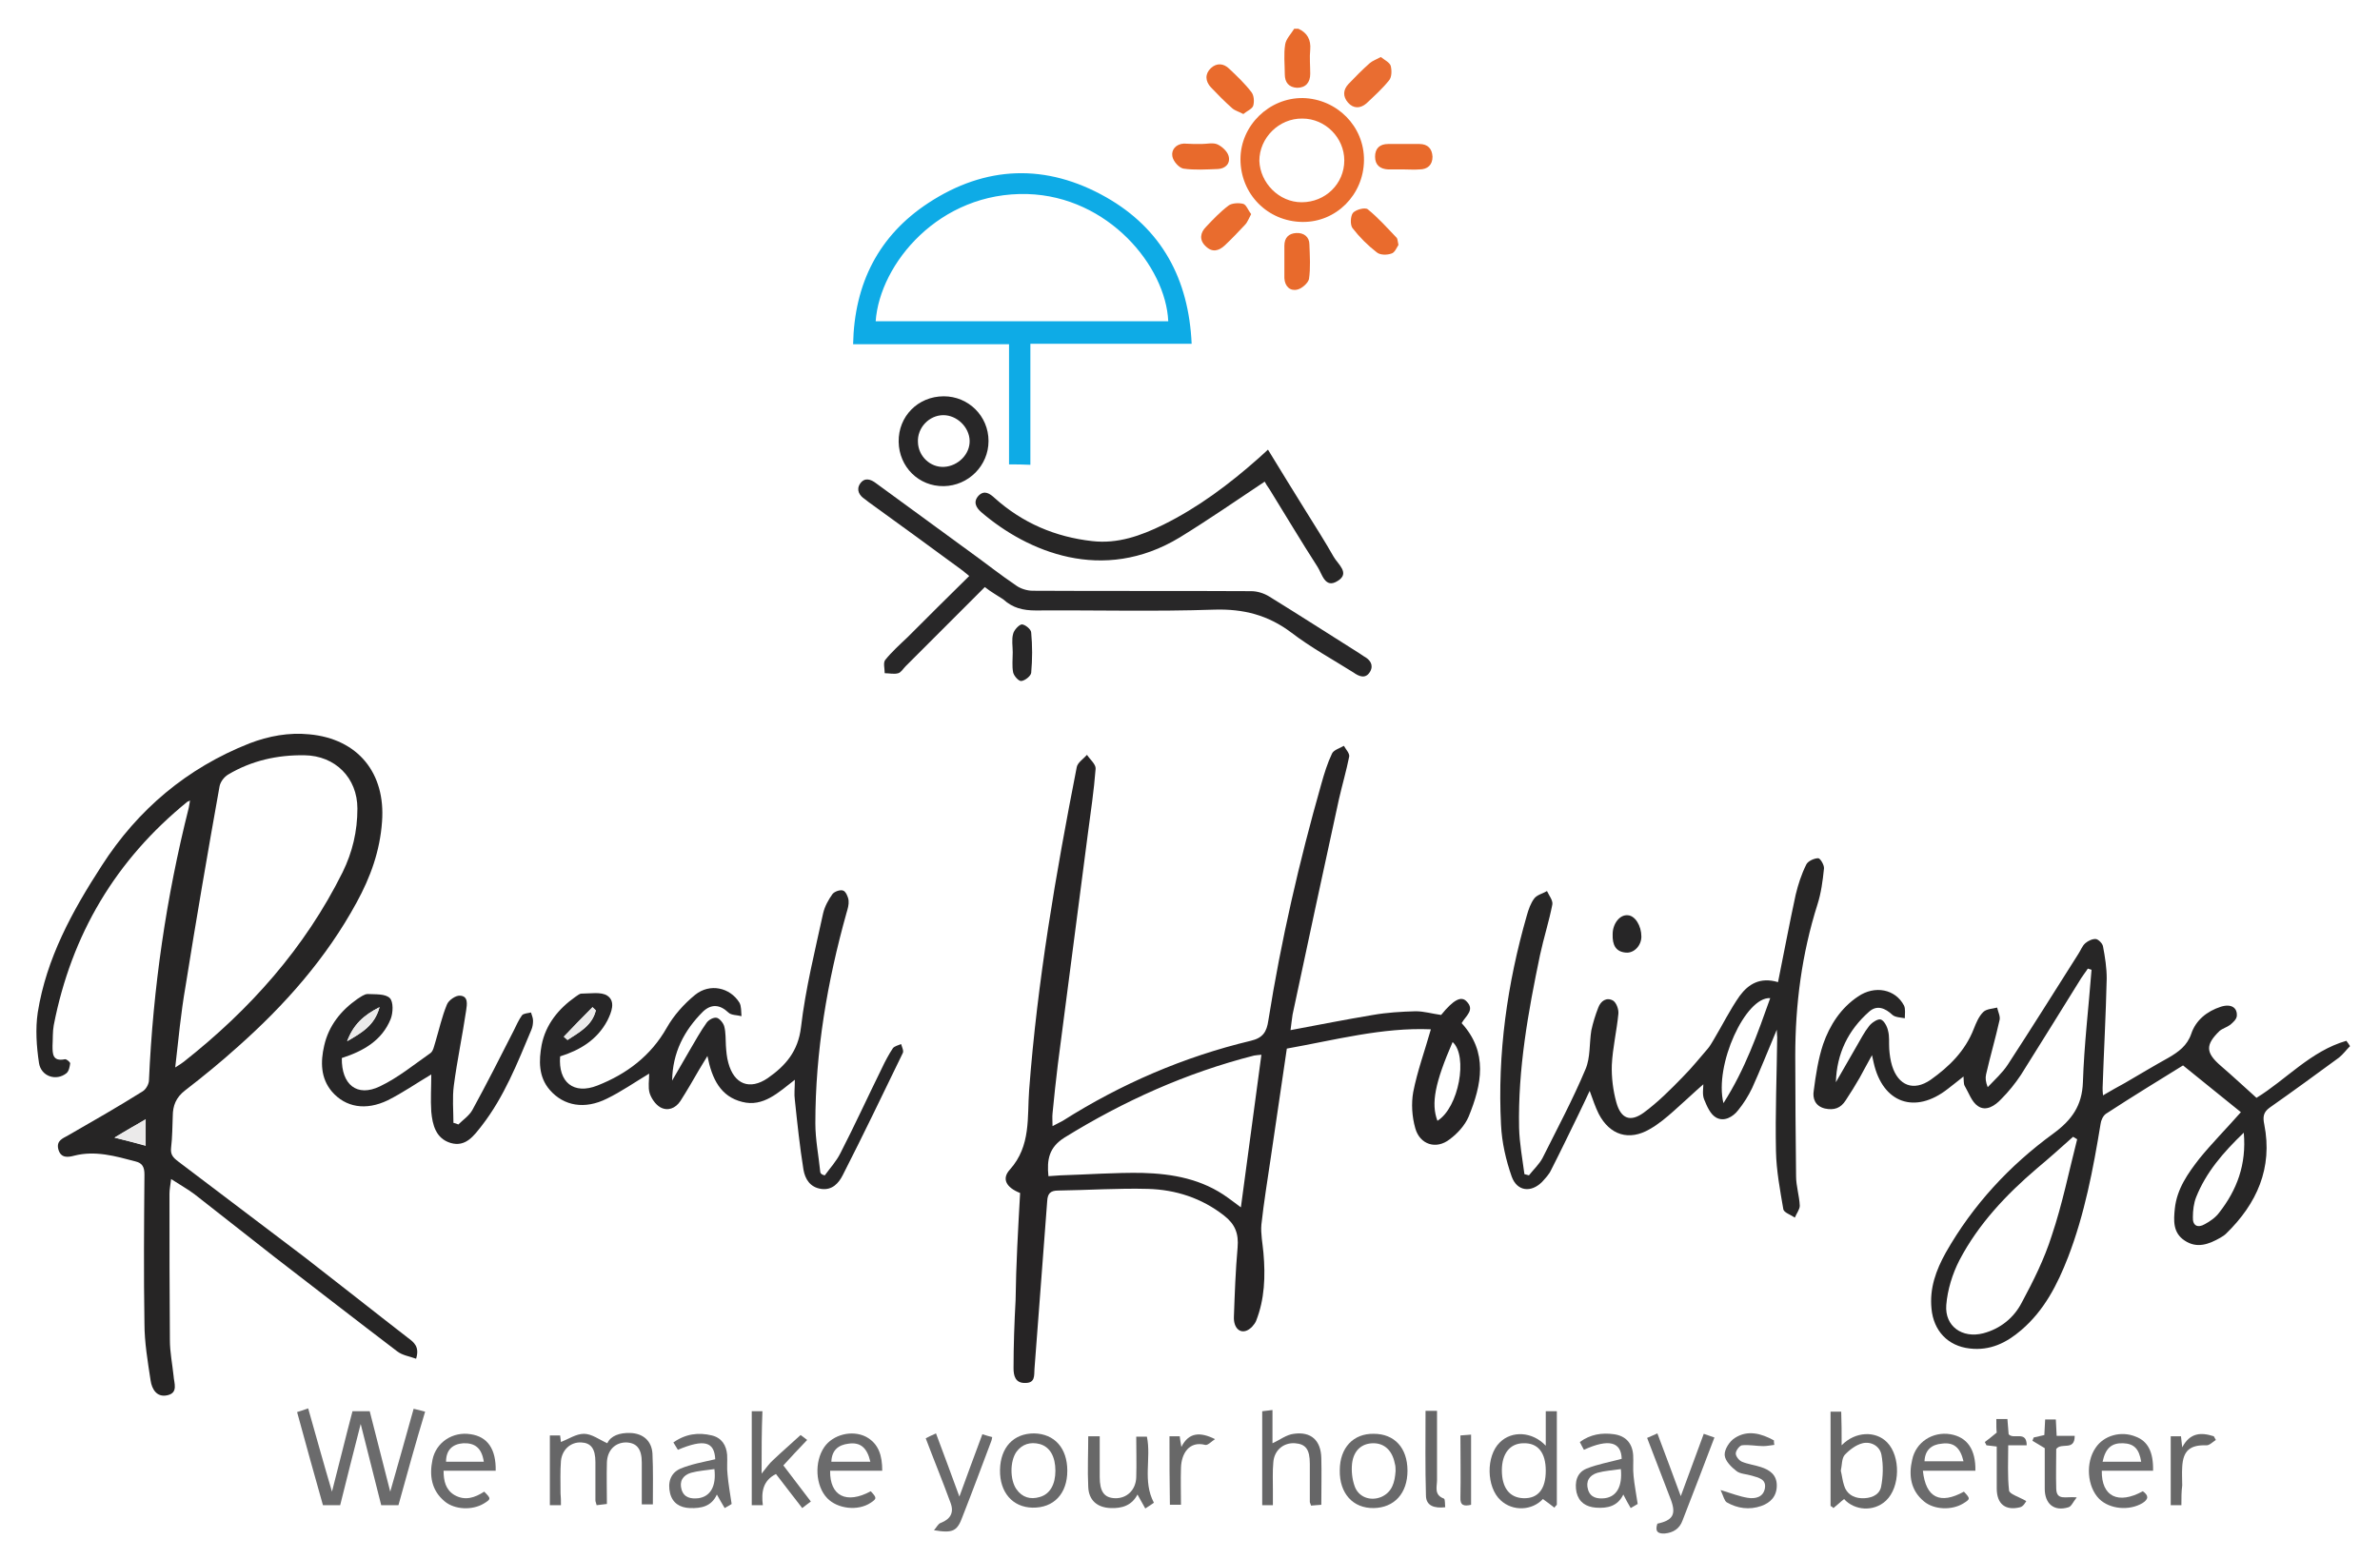 <?xml version="1.0" encoding="utf-8"?>
<!-- Generator: Adobe Illustrator 25.4.1, SVG Export Plug-In . SVG Version: 6.00 Build 0)  -->
<svg version="1.1" id="Layer_1" xmlns="http://www.w3.org/2000/svg" xmlns:xlink="http://www.w3.org/1999/xlink" x="0px" y="0px"
	 viewBox="0 0 580 380" style="enable-background:new 0 0 580 380;" xml:space="preserve">
<style type="text/css">
	.st0{fill:#E86A2C;}
	.st1{fill:#262425;}
	.st2{fill:#262525;}
	.st3{fill:#272626;}
	.st4{fill:#272627;}
	.st5{fill:#0EABE6;}
	.st6{fill:#282728;}
	.st7{fill:#E96C2E;}
	.st8{fill:#6B6B6C;}
	.st9{fill:#666667;}
	.st10{fill:#68686A;}
	.st11{fill:#686868;}
	.st12{fill:#69696A;}
	.st13{fill:#E96D31;}
	.st14{fill:#E96B2D;}
	.st15{fill:#EBEAEA;}
</style>
<g>
	<path class="st0" d="M316.4,7c2.2,1,3.1,2.7,2.9,5.1c-0.2,1.9,0,3.9,0,5.9c0,2.1-1.1,3.4-3.2,3.4c-2-0.1-3-1.3-3-3.3
		c0-2.4-0.3-4.9,0.1-7.3c0.2-1.3,1.4-2.5,2.2-3.8C315.6,7,316,7,316.4,7z"/>
	<path class="st1" d="M248.6,290.8c-3.3-1.3-4.6-3.4-2.5-5.7c5.2-5.8,4.2-12.8,4.7-19.4c2-26.5,6.5-52.7,11.6-78.7
		c0.2-1.1,1.6-2,2.5-3c0.7,1.1,2.2,2.3,2.1,3.4c-0.4,5.3-1.2,10.6-1.9,15.9c-2.4,18.7-4.9,37.4-7.3,56.1c-0.5,4-0.9,8-1.3,12
		c-0.1,0.9,0,1.8,0,3.1c1.1-0.6,1.8-0.9,2.5-1.3c14.2-9,29.5-15.6,45.8-19.5c3-0.7,3.9-2.2,4.3-5c3.1-19.5,7.5-38.6,12.9-57.6
		c0.7-2.5,1.5-5.1,2.6-7.4c0.4-0.9,1.9-1.3,2.9-1.9c0.5,0.9,1.4,1.8,1.3,2.6c-0.7,3.5-1.7,6.9-2.5,10.4c-3.8,17.5-7.6,35-11.3,52.5
		c-0.2,1.2-0.3,2.4-0.5,3.8c6.9-1.3,13.5-2.6,20.1-3.7c3.4-0.6,6.9-0.8,10.4-0.9c2,0,4,0.6,6.2,0.9c3-3.7,4.9-4.7,6.2-3.3
		c2.1,2.1-0.2,3.5-1.2,5.3c6.5,7.1,4.9,15,1.7,22.8c-0.9,2.1-2.7,4.1-4.6,5.5c-3.3,2.6-7.3,1.3-8.4-2.7c-0.8-2.8-1-6-0.5-8.8
		c1-5.1,2.8-10,4.3-15.3c-11.8-0.5-23.3,2.6-35.1,4.7c-1.3,8.9-2.6,17.7-3.9,26.5c-0.8,5.5-1.7,10.9-2.3,16.4
		c-0.2,2.2,0.3,4.6,0.5,6.9c0.5,5.7,0.3,11.3-1.8,16.6c-0.4,0.9-1.3,1.9-2.2,2.3c-1.8,0.8-3.3-0.7-3.2-3.3
		c0.2-5.6,0.4-11.3,0.9-16.9c0.3-3.4-0.6-5.7-3.3-7.8c-5.5-4.3-11.8-6.3-18.5-6.5c-7.3-0.2-14.6,0.3-21.9,0.4
		c-1.9,0-2.6,0.7-2.7,2.6c-1,13.7-2.1,27.3-3.1,40.9c-0.1,1.6,0.2,3.4-2.2,3.4c-2.5,0.1-2.9-1.8-2.9-3.6c0-5.5,0.2-11.1,0.5-16.6
		C247.6,308.4,248.1,299.7,248.6,290.8z M307.4,257.1c-0.9,0.1-1.3,0.1-1.8,0.2c-16.5,4.2-31.8,11.1-46.2,20
		c-3.8,2.4-4.3,5.4-3.9,9.4c1-0.1,1.9-0.1,2.9-0.2c6.6-0.2,13.3-0.7,19.9-0.6c7.5,0.2,14.7,1.5,21,6.1c1,0.7,2,1.5,3.1,2.3
		C304.1,281.8,305.7,269.6,307.4,257.1z M350.3,273.2c5.2-3.2,7.5-15.8,3.7-19.2C349.7,263.9,348.7,269,350.3,273.2z"/>
	<path class="st2" d="M45.7,195.4c-17.5,14.2-28.3,32.4-32.6,54.5c-0.3,1.6-0.2,3.4-0.3,5c0,2,0,3.9,3,3.3c0.4-0.1,1.3,0.7,1.3,1
		c-0.1,0.8-0.3,1.9-0.9,2.4c-2.5,2-6.2,0.8-6.7-2.5c-0.6-4-0.9-8.3-0.3-12.3c2.1-13.2,8.4-24.7,15.6-35.8
		c8.8-13.7,20.8-23.8,36-29.8c4.7-1.8,9.6-2.7,14.6-2.2c11.8,1.1,18.6,9.4,17.7,21.3c-0.5,7.1-2.8,13.5-6.2,19.7
		c-7.4,13.6-17.5,25-29,35.2c-4.1,3.7-8.4,7.2-12.8,10.6c-2.2,1.7-3,3.7-3,6.3c-0.1,2.5-0.1,5.1-0.4,7.6c-0.2,1.7,0.4,2.4,1.7,3.4
		c10.3,7.8,20.6,15.6,30.9,23.4c8.4,6.5,16.7,13.1,25.1,19.6c1.5,1.1,2.9,2.2,2,5.1c-1.6-0.6-3.3-0.8-4.6-1.8
		c-10-7.6-19.9-15.3-29.9-23c-6.5-5.1-13-10.2-19.5-15.3c-1.6-1.2-3.4-2.2-5.7-3.7c-0.2,1.6-0.4,2.6-0.4,3.6c0,11.9,0,23.8,0.1,35.7
		c0,2.9,0.6,5.8,0.9,8.7c0.1,1.7,1.2,4.1-1.5,4.7c-2.6,0.6-3.8-1.5-4.1-3.6c-0.7-4.6-1.5-9.3-1.5-13.9c-0.2-12.1-0.1-24.2,0-36.3
		c0-1.8-0.5-2.8-2.2-3.2c-4.9-1.3-9.8-2.7-14.9-1.4c-1.5,0.4-3.3,0.7-3.9-1.6c-0.5-2.1,1.1-2.6,2.5-3.4c6.1-3.5,12.2-7,18.1-10.7
		c0.8-0.5,1.5-1.8,1.5-2.7c1-22.5,4.2-44.6,9.7-66.4c0.1-0.4,0.1-0.7,0.2-1.1c0-0.2,0.1-0.5,0.1-0.7
		C46.1,195.3,45.9,195.3,45.7,195.4z M42.7,260.2c1.1-0.7,1.6-1,2.1-1.4c16.1-12.7,29.5-27.7,38.7-46.2c2.4-4.9,3.6-10,3.6-15.5
		c0-7.5-5.4-12.9-12.9-13c-6.6-0.1-12.9,1.3-18.6,4.7c-1,0.6-1.9,1.8-2.1,2.9c-2.9,16.2-5.7,32.5-8.3,48.8
		C44.1,246.8,43.5,253.2,42.7,260.2z M27.9,277.3c2.9,0.7,5.1,1.3,7.6,2c0-2.2,0-4.1,0-6.4C33.1,274.2,30.8,275.5,27.9,277.3z"/>
	<path class="st3" d="M546.1,271.1c-4.5-3.6-9-7.3-14.1-11.4c-5.5,3.4-12.2,7.5-18.8,11.8c-0.7,0.5-1.2,1.6-1.3,2.5
		c-1.8,11-3.9,22-7.9,32.4c-2.6,6.7-5.8,13-11.4,17.8c-3.6,3.1-7.6,5.1-12.6,4.5c-5.3-0.6-8.8-4.3-9.3-9.7c-0.5-5,1.1-9.4,3.5-13.7
		c6.6-11.6,15.5-21.2,26.2-29c4.5-3.3,7-6.8,7.2-12.5c0.3-9.2,1.4-18.3,2.1-27.4c-0.3-0.1-0.6-0.2-0.9-0.3c-0.5,0.8-1.1,1.5-1.6,2.3
		c-4.9,7.9-9.8,15.8-14.7,23.6c-1.4,2.1-3,4.1-4.8,5.9c-1.5,1.6-3.7,3.1-5.7,1.7c-1.5-1-2.2-3.2-3.2-4.9c-0.3-0.5-0.2-1.3-0.3-2.3
		c-1.4,1.1-2.6,2.1-3.8,3c-8,6.3-15.9,3.5-18.1-6.4c-0.1-0.3-0.1-0.6-0.4-1.8c-1.3,2.3-2.1,3.9-3,5.5c-1.1,1.9-2.2,3.7-3.4,5.5
		c-1.2,1.9-2.8,2.5-5.1,2c-2.4-0.6-3-2.5-2.7-4.3c0.5-3.9,1.1-7.8,2.3-11.4c1.6-4.6,4.3-8.8,8.5-11.6c4.1-2.8,9.1-1.8,11.2,2.2
		c0.4,0.8,0.2,2.1,0.2,3.1c-1-0.2-2.3-0.2-3-0.8c-1.8-1.7-3.8-2.5-5.7-0.8c-5.1,4.5-7.9,10.2-8.1,17.2c1.7-2.9,3.3-5.8,5-8.7
		c1-1.7,1.9-3.5,3.1-5c0.6-0.8,2.1-1.8,2.8-1.6c0.8,0.2,1.6,1.7,1.8,2.7c0.4,1.4,0.2,3,0.3,4.5c0.1,1.4,0.3,2.8,0.7,4.1
		c1.5,4.8,5.2,6.3,9.4,3.4c4.5-3.2,8.4-7,10.5-12.4c0.6-1.5,1.2-3,2.3-4.1c0.8-0.8,2.3-0.8,3.4-1.1c0.2,1,0.8,2.1,0.6,3
		c-1,4.5-2.3,8.9-3.3,13.3c-0.2,0.9-0.1,1.8,0.4,3.1c1.7-1.8,3.6-3.5,4.9-5.5c5.8-8.9,11.5-18,17.2-27c0.6-0.9,0.9-1.9,1.7-2.6
		c0.7-0.6,1.8-1.1,2.6-1c0.6,0.1,1.6,1.1,1.7,1.8c0.5,2.6,0.9,5.2,0.9,7.8c-0.2,8.9-0.7,17.8-1,26.7c0,0.4,0,0.9,0.1,1.8
		c1.9-1.1,3.6-2.1,5.3-3c3.6-2.1,7.1-4.2,10.7-6.2c2.4-1.4,4.5-2.9,5.5-5.8c1.1-3.3,3.8-5.5,7.2-6.6c2.5-0.8,4.1,0.2,3.9,2.3
		c-0.1,0.8-0.9,1.5-1.6,2.1c-0.8,0.6-1.9,0.9-2.6,1.5c-3.5,3.4-3.4,5.3,0.3,8.5c2.9,2.5,5.7,5.1,8.7,7.8
		c7.2-4.4,13.2-11.4,21.9-13.9c0.3,0.4,0.6,0.8,0.9,1.3c-0.9,0.9-1.7,2-2.7,2.8c-5.6,4.1-11.2,8.2-16.9,12.2
		c-1.5,1.1-1.7,2.2-1.3,4.1c2.1,10.6-1.8,19.3-9.3,26.6c-0.4,0.4-0.9,0.7-1.4,1c-2.8,1.6-5.7,2.7-8.7,0.7c-2.9-1.9-2.7-4.9-2.4-7.8
		c0.5-4.8,3.2-8.6,6-12.2C539.1,278.6,542.3,275.4,546.1,271.1z M506.2,277.7c-0.3-0.2-0.7-0.4-1-0.6c-2.9,2.6-5.8,5.2-8.8,7.7
		c-7.5,6.4-14.3,13.6-18.9,22.4c-1.7,3.3-2.9,7.2-3.2,10.9c-0.4,5.2,3.9,8.2,9,6.9c4.2-1.1,7.5-3.8,9.4-7.5
		c2.8-5.2,5.5-10.6,7.3-16.3C502.6,293.5,504.2,285.5,506.2,277.7z M546.8,276.1c-5.1,4.9-9.2,9.7-11.6,15.7
		c-0.6,1.5-0.8,3.3-0.8,4.9c-0.1,2.1,1.2,2.7,2.9,1.7c1.3-0.7,2.6-1.6,3.5-2.8C545.1,290.1,547.5,283.9,546.8,276.1z"/>
	<path class="st3" d="M433.3,239.4c1.5-7.4,2.8-14.4,4.3-21.3c0.6-2.5,1.4-5,2.6-7.4c0.4-0.8,1.9-1.5,2.9-1.5c0.5,0,1.5,1.7,1.4,2.5
		c-0.3,3-0.7,6-1.6,8.8c-3.8,12-5.4,24.3-5.4,36.9c0,9.8,0.1,19.5,0.2,29.3c0,2.4,0.8,4.8,0.9,7.2c0,0.9-0.8,1.9-1.2,2.9
		c-1-0.7-2.6-1.2-2.8-2c-0.8-4.7-1.7-9.4-1.8-14.2c-0.2-9.3,0.2-18.6,0.3-27.8c0-0.3-0.1-0.7-0.1-1.8c-2.2,5.2-4,9.8-6,14.2
		c-0.9,1.9-2.1,3.8-3.4,5.4c-1.3,1.7-3.5,2.9-5.4,1.8c-1.4-0.8-2.2-2.7-2.9-4.4c-0.5-1.2-0.2-2.7-0.2-3.7c-2.3,2-4.7,4.3-7.2,6.5
		c-1.8,1.6-3.7,3.2-5.8,4.4c-5.1,3-9.8,1.5-12.5-3.7c-0.8-1.6-1.4-3.4-2.2-5.6c-1,2.1-1.8,3.9-2.7,5.7c-2.2,4.5-4.4,9.1-6.7,13.6
		c-0.5,1.1-1.4,2-2.2,2.9c-2.7,2.7-6.1,2.3-7.4-1.3c-1.4-4-2.4-8.3-2.6-12.6c-0.9-17.4,1.5-34.4,6.3-51.1c0.4-1.4,0.9-2.9,1.8-4.1
		c0.7-0.9,2.1-1.2,3.1-1.8c0.5,1.1,1.5,2.3,1.3,3.3c-0.8,4.1-2.1,8.1-3,12.3c-2.9,13.9-5.4,27.8-5.1,42.1c0.1,3.8,0.8,7.5,1.3,11.3
		c0.4,0.1,0.8,0.2,1.1,0.3c1.1-1.4,2.5-2.7,3.3-4.2c3.6-7.2,7.4-14.3,10.5-21.7c1.2-2.8,0.9-6.3,1.4-9.4c0.4-1.9,1-3.8,1.7-5.6
		c0.6-1.6,2-2.6,3.6-1.7c0.8,0.5,1.4,2.1,1.3,3.2c-0.4,4.2-1.4,8.3-1.6,12.5c-0.1,3,0.3,6.2,1.1,9.1c1.1,4,3.4,4.9,6.7,2.5
		c3.4-2.5,6.5-5.6,9.5-8.7c2.2-2.2,4.1-4.6,6.1-6.9c0.6-0.7,1-1.5,1.5-2.3c2.1-3.5,3.9-7.2,6.3-10.6
		C426.1,239.9,428.9,238.1,433.3,239.4z M431.4,243.3c-6-0.4-13.7,16.3-11.4,25.6C425.3,260.6,428.3,252,431.4,243.3z"/>
	<path class="st4" d="M201,286.5c1.3-1.8,2.8-3.4,3.8-5.4c3.5-6.8,6.7-13.8,10.1-20.7c0.8-1.7,1.7-3.4,2.7-4.9c0.4-0.5,1.3-0.7,2-1
		c0.2,0.7,0.7,1.7,0.4,2.2c-4.8,9.9-9.6,19.9-14.6,29.7c-1,2-2.6,3.8-5.3,3.4c-2.7-0.4-3.9-2.4-4.3-4.7c-0.9-5.6-1.5-11.3-2.1-17
		c-0.2-1.4,0-2.8,0-4.9c-4,3.1-7.7,6.7-12.8,5.4c-5.3-1.3-7.4-5.6-8.5-11.2c-0.9,1.4-1.4,2.4-2,3.3c-1.5,2.6-3,5.2-4.6,7.7
		c-1.2,1.8-3.1,2.5-4.9,1.5c-1.2-0.7-2.2-2.2-2.6-3.5c-0.4-1.4-0.1-3.1-0.1-4.7c-3.5,2.1-6.8,4.4-10.3,6.1
		c-5.4,2.7-10.5,1.8-13.9-2.1c-2.8-3.2-2.7-7.2-2-11c1-5,4.1-8.8,8.2-11.7c0.5-0.3,1-0.8,1.5-0.8c2.1,0,4.8-0.5,6.3,0.5
		c2.1,1.4,1,4.1,0,6.1c-2.5,4.7-6.7,7.2-11.5,8.7c-0.5,6.3,3.3,9.4,9.1,7.1c7.1-2.8,13-7.2,16.9-14.1c1.7-3,4.2-5.8,6.9-8
		c3.6-2.9,8.5-1.8,10.8,1.9c0.5,0.9,0.4,2.2,0.5,3.3c-1.1-0.3-2.5-0.2-3.2-0.9c-2.1-2-4.2-2.1-6.2-0.2c-4.6,4.6-7.4,10-7.5,16.8
		c1.5-2.5,2.9-5.1,4.4-7.6c1.3-2.2,2.5-4.4,4-6.5c0.5-0.7,1.7-1.4,2.5-1.2c0.7,0.2,1.6,1.3,1.8,2.1c0.4,1.5,0.3,3.2,0.4,4.7
		c0.1,1.4,0.2,2.8,0.6,4.2c1.4,5.2,5.2,6.7,9.6,3.7c4.3-3,7.4-6.5,8.1-12.4c1.1-9.4,3.4-18.6,5.4-27.8c0.4-1.7,1.3-3.3,2.3-4.7
		c0.5-0.6,1.9-1.1,2.6-0.8c0.6,0.2,1.2,1.5,1.3,2.4c0.1,1-0.2,2-0.5,3c-4.7,16.8-7.6,33.8-7.6,51.3c0,4,0.8,7.9,1.2,11.9
		C200,286.2,200.5,286.4,201,286.5z M137.4,252.7c0.3,0.3,0.6,0.5,0.9,0.8c2.9-1.9,6-3.5,6.9-7.2c-0.3-0.3-0.6-0.5-0.8-0.8
		C142,247.9,139.7,250.3,137.4,252.7z"/>
	<path class="st5" d="M245.9,113.2c0-9.8,0-19.4,0-29.3c-12.7,0-25.2,0-38,0c0.3-14.9,6.3-26.5,18.3-34.4c14-9.2,28.8-9.7,43.4-1.4
		c13.5,7.7,20.1,19.9,20.8,35.7c-13.1,0-26,0-39.3,0c0,10,0,19.7,0,29.5C249.2,113.2,247.7,113.2,245.9,113.2z M213.4,78.3
		c23.9,0,47.6,0,71.3,0c-0.6-13.4-14.6-30.4-34.3-31C228.9,46.7,214.4,64.3,213.4,78.3z"/>
	<path class="st6" d="M240,143.1c-6.6,6.6-12.9,12.9-19.3,19.3c-0.6,0.6-1.1,1.5-1.8,1.7c-1,0.3-2.2,0-3.3,0c0-1.1-0.4-2.5,0.1-3.2
		c1.6-2,3.6-3.8,5.5-5.6c4.9-4.9,9.8-9.8,15-14.9c-0.8-0.6-1.4-1.2-2-1.6c-7.5-5.5-15-11-22.5-16.4c-0.3-0.2-0.6-0.5-0.9-0.7
		c-1.4-0.9-2.2-2.3-1.2-3.8c1.1-1.6,2.6-1.1,3.9-0.1c7.8,5.7,15.6,11.4,23.4,17.1c3.6,2.6,7,5.3,10.7,7.8c1.1,0.8,2.7,1.3,4.1,1.3
		c17.7,0.1,35.5,0,53.2,0.1c1.5,0,3.1,0.5,4.4,1.3c7.3,4.5,14.6,9.2,21.9,13.8c0.4,0.3,0.8,0.5,1.2,0.8c1.5,0.8,2.4,2.1,1.5,3.7
		c-1.1,1.9-2.7,1.2-4.1,0.2c-5.1-3.2-10.4-6.1-15.1-9.7c-5.7-4.3-11.7-5.8-18.7-5.6c-14.5,0.5-29.1,0.1-43.6,0.2
		c-3.1,0-5.6-0.6-7.9-2.7C243,145.1,241.5,144.3,240,143.1z"/>
	<path class="st4" d="M83.3,257.9c-0.1,6.5,3.7,9.6,9.3,6.9c4.4-2.1,8.3-5.3,12.3-8.1c0.7-0.5,0.9-1.8,1.2-2.7
		c0.9-3,1.6-6.2,2.8-9.1c0.4-1.1,2.2-2.3,3.2-2.2c2.1,0.1,1.7,2.2,1.5,3.6c-0.9,6.1-2.2,12.2-3,18.3c-0.4,3-0.1,6.1-0.1,9.1
		c0.4,0.1,0.8,0.2,1.2,0.4c1.1-1.1,2.6-2.1,3.4-3.5c3.5-6.4,6.8-12.9,10.1-19.4c0.6-1.2,1.2-2.6,2-3.7c0.4-0.5,1.4-0.5,2.2-0.7
		c0.2,0.7,0.5,1.3,0.5,2c0,0.7-0.1,1.5-0.4,2.2c-3.4,8.1-6.6,16.3-12.1,23.4c-1.9,2.4-3.9,5.3-7.6,4.2c-3.6-1.1-4.4-4.4-4.7-7.6
		c-0.2-3,0-6,0-9.1c-3.7,2.2-7,4.5-10.6,6.3c-5.4,2.6-10.3,1.7-13.6-2.1c-2.8-3.3-2.8-7.3-1.9-11.2c1.1-4.9,4.1-8.6,8.1-11.4
		c0.8-0.5,1.7-1.2,2.5-1.2c1.9,0.1,4.3-0.1,5.4,1c0.9,0.9,0.8,3.6,0.2,5.1C93.1,253.6,88.6,256.2,83.3,257.9z M92.5,245.5
		c-4,2-6.4,4.3-7.9,8.3C88.2,251.7,91.3,250,92.5,245.5z"/>
	<path class="st3" d="M308.2,117.4c-6.9,4.6-13.7,9.3-20.7,13.6c-18.8,11.4-37.2,3.4-48.3-6.1c-1.4-1.2-2.1-2.6-0.7-4.1
		c1.4-1.4,2.7-0.5,3.9,0.6c6.8,6.1,14.8,9.5,23.8,10.5c6.2,0.7,11.8-1.3,17.3-4c8.5-4.2,16.1-9.9,23.2-16.2c0.7-0.6,1.4-1.3,2.3-2.1
		c3.1,5.1,6.2,10.1,9.3,15.1c2.3,3.7,4.6,7.3,6.7,11c1,1.8,4.1,4,1,5.9c-3.1,2-3.8-1.7-4.9-3.4c-4-6.2-7.8-12.6-11.7-18.9
		C308.9,118.6,308.4,117.8,308.2,117.4z"/>
	<path class="st7" d="M332.4,39.1c-0.1,8.4-6.8,15.1-15,15c-8.5-0.1-15.1-6.8-15.1-15.3c0-8.2,7-15,15.2-14.9
		C325.8,24.1,332.5,30.8,332.4,39.1z M317.2,49.3c5.8,0,10.4-4.5,10.4-10.2c0-5.5-4.6-10.2-10.2-10.2c-5.7-0.1-10.5,4.7-10.5,10.3
		C307.1,44.6,311.7,49.3,317.2,49.3z"/>
	<path class="st8" d="M97.1,366.9c-1.6,0-2.8,0-4.2,0c-1.7-6.6-3.3-13.2-5-19.8c-1.7,6.5-3.3,13.1-5,19.8c-1.4,0-2.6,0-4.2,0
		c-2.1-7.4-4.2-15-6.3-22.7c0.9-0.3,1.7-0.5,2.7-0.9c1.9,6.7,3.7,13.2,5.8,20.3c1.8-6.9,3.3-13.2,5-19.6c1.4,0,2.7,0,4.2,0
		c1.6,6.3,3.2,12.6,5,19.6c2-7.1,3.9-13.6,5.7-20.2c0.9,0.2,1.7,0.4,2.8,0.7C101.3,351.7,99.2,359.3,97.1,366.9z"/>
	<path class="st6" d="M240.9,107.5c0,6-4.9,10.9-10.9,11c-6.1,0.1-10.9-4.7-11-10.8c-0.1-6.2,4.7-11.1,11-11.1
		C236,96.6,240.9,101.4,240.9,107.5z M236.3,107.4c-0.1-3.3-3.1-6.2-6.4-6.2c-3.5,0-6.4,3.1-6.2,6.6c0.1,3.4,3,6.2,6.4,6
		C233.5,113.6,236.4,110.7,236.3,107.4z"/>
	<path class="st9" d="M136.7,366.9c-1.1,0-1.8,0-2.7,0c0-5.7,0-11.2,0-17c0.8,0,1.5,0,2.5,0c0.1,0.8,0.2,1.5,0.2,1.6
		c1.8-0.7,3.7-2,5.6-2c1.9,0,3.7,1.4,5.7,2.3c0.8-1.8,3-2.6,5.6-2.5c3.1,0.1,5.2,1.9,5.4,5c0.2,4.1,0.1,8.2,0.1,12.4
		c-1,0-1.7,0-2.7,0c0-3.5,0-6.9,0-10.2c0-3.3-1.2-4.8-3.8-4.9c-2.7,0-4.6,1.9-4.7,4.9c-0.1,3.3,0,6.6,0,10.1
		c-0.9,0.1-1.6,0.2-2.5,0.3c-0.1-0.5-0.3-0.8-0.3-1.2c0-3.1,0-6.2,0-9.3c0-3.3-1.1-4.7-3.5-4.8c-2.5-0.1-4.6,1.7-4.9,4.5
		c-0.2,2.6-0.1,5.2-0.1,7.9C136.7,365,136.7,365.8,136.7,366.9z"/>
	<path class="st10" d="M378.8,367.5c-0.9-0.7-1.8-1.4-2.8-2.1c-2.6,2.8-7.3,3.1-10.3,0.3c-3.5-3.2-3.6-10.8-0.2-14.1
		c2.9-2.9,7.9-2.7,11.2,0.8c0-1.6,0-3,0-4.4c0-1.3,0-2.6,0-4c1,0,1.8,0,2.7,0c0,7.7,0,15.2,0,22.8C379.2,367,379,367.2,378.8,367.5z
		 M376.7,358.5c0-4.4-1.9-6.8-5.4-6.7c-3.3,0-5.3,2.5-5.3,6.6c0,4.3,1.9,6.7,5.3,6.8C374.8,365.3,376.7,363,376.7,358.5z"/>
	<path class="st11" d="M448.8,352.3c3.3-3.4,8.3-3.6,11.1-0.7c3.3,3.4,3.2,10.9-0.3,14.2c-3,2.8-7.7,2.4-10.2-0.4
		c-0.9,0.7-1.7,1.5-2.6,2.2c-0.2-0.2-0.4-0.4-0.7-0.5c0-7.6,0-15.2,0-23c0.8,0,1.6,0,2.6,0C448.8,346.7,448.8,349.3,448.8,352.3z
		 M448.6,358.5c0.3,1.2,0.4,2.4,0.8,3.6c0.6,2,2.2,3,4.2,3.1c2.1,0.1,4.3-0.6,4.8-2.7c0.5-2.5,0.6-5.3,0.1-7.9
		c-0.4-2.1-2.5-3.3-4.6-2.8c-1.6,0.4-3.2,1.6-4.4,2.9C448.8,355.6,448.9,357.2,448.6,358.5z"/>
	<path class="st8" d="M386,353.4c-0.4-0.7-0.7-1.3-1-1.9c2.6-1.9,5.4-2.3,8.3-1.9c2.9,0.4,4.5,2.2,4.7,5.1c0.1,1.7-0.1,3.4,0.1,5.1
		c0.2,2.1,0.6,4.1,1,6.8c-0.1,0.1-0.9,0.5-1.7,1c-0.7-1.2-1.2-2.1-1.8-3.3c-1.4,2.9-3.9,3.4-6.7,3.2c-2.4-0.2-4.1-1.3-4.7-3.7
		c-0.5-2.4,0-4.8,2.4-5.8c2.7-1.1,5.7-1.6,8.6-2.4C395.1,351.5,392.1,350.6,386,353.4z M395,358.1c-2,0.3-3.9,0.4-5.7,0.9
		c-2,0.6-2.9,2.1-2.3,4.1c0.6,2,2.3,2.3,4.1,2.1C394,364.8,395.4,362.3,395,358.1z"/>
	<path class="st8" d="M174.3,355.7c-0.2-4.3-2.7-5-9.1-2.3c-0.3-0.5-0.7-1.1-1.1-1.8c3-2.1,6.1-2.5,9.4-1.7c2.4,0.6,3.5,2.4,3.7,4.7
		c0.1,1.6-0.1,3.2,0.1,4.8c0.2,2.3,0.6,4.5,1,7.2c-0.1,0.1-0.8,0.5-1.7,1c-0.7-1.2-1.3-2.2-1.9-3.3c-1.3,2.9-3.8,3.4-6.6,3.3
		c-2.4-0.1-4.2-1.2-4.8-3.6c-0.6-2.5,0-4.9,2.5-6C168.4,356.9,171.3,356.4,174.3,355.7z M174.1,358.1c-2,0.3-3.9,0.4-5.7,0.9
		c-2,0.6-2.9,2.1-2.3,4.1c0.6,2,2.3,2.3,4.1,2.1C173.1,364.8,174.6,362.3,174.1,358.1z"/>
	<path class="st11" d="M185.6,359.2c1.2-1.5,1.9-2.5,2.8-3.3c2.1-2,4.3-3.9,6.7-6.1c0.2,0.1,0.8,0.6,1.6,1.2c-2,2.1-3.9,4.1-5.8,6.2
		c2.2,2.9,4.4,5.8,6.7,8.8c-0.7,0.5-1.3,1-2.1,1.6c-2.2-2.8-4.3-5.6-6.4-8.3c-3.2,1.6-3.6,4.4-3.2,7.6c-1,0-1.8,0-2.7,0
		c0-7.6,0-15.2,0-22.9c0.8,0,1.6,0,2.6,0C185.6,348.8,185.6,353.7,185.6,359.2z"/>
	<path class="st9" d="M310.2,366.9c-1,0-1.7,0-2.6,0c0-7.6,0-15.1,0-22.9c0.7-0.1,1.5-0.2,2.5-0.3c0,3,0,5.7,0,8.1
		c1.8-0.8,3.4-2.1,5.2-2.3c4.2-0.6,6.6,1.6,6.7,5.9c0.1,3.7,0,7.5,0,11.4c-0.9,0.1-1.7,0.1-2.5,0.2c-0.1-0.4-0.3-0.7-0.3-0.9
		c0-3.1,0-6.2,0-9.3c0-3.5-1-4.8-3.6-5c-2.8-0.2-5.1,1.7-5.3,4.7c-0.2,2.2-0.1,4.5-0.1,6.7C310.2,364.3,310.2,365.4,310.2,366.9z"/>
	<path class="st8" d="M524.7,358.5c-4.3,0-8.4,0-12.5,0c-0.1,6.3,4,8.3,10,5c1.4,1,1.5,1.9-0.1,2.9c-3.2,1.9-7.9,1.5-10.5-1
		c-3-3-3.4-8.9-0.9-12.5c2-3,6.2-4.2,9.8-2.7C523.4,351.3,524.8,353.9,524.7,358.5z M512.4,356.3c3.3,0,6.3,0,9.4,0
		c-0.5-3.1-1.7-4.4-4.4-4.5C514.6,351.7,513.1,353,512.4,356.3z"/>
	<path class="st8" d="M468.6,358.5c0.7,6.6,4.2,8.3,10,5.1c1.6,1.7,1.6,1.8-0.2,2.9c-2.8,1.7-7.1,1.5-9.5-0.5
		c-3.3-2.7-3.8-6.4-2.9-10.2c0.9-4.3,5-6.9,9.3-6.2c4.1,0.7,6.2,3.7,6.1,8.9C477.2,358.5,473,358.5,468.6,358.5z M469,356.2
		c3.3,0,6.4,0,9.5,0c-0.8-3.4-2.4-4.7-5.3-4.3C470.8,352.1,469.1,353.4,469,356.2z"/>
	<path class="st8" d="M120.8,358.5c-4.3,0-8.4,0-12.7,0c0,2.5,0.5,4.6,2.6,5.9c2.6,1.5,5,0.7,7.3-0.8c1.7,1.7,1.7,1.8-0.1,2.9
		c-2.8,1.7-7.1,1.5-9.5-0.5c-3.3-2.7-3.8-6.4-3-10.2c0.9-4.3,5-6.9,9.3-6.2C118.8,350.2,120.9,353.2,120.8,358.5z M117.9,356.3
		c-0.5-3.3-2.1-4.6-5-4.5c-2.7,0.2-4.2,1.7-4.2,4.5C111.7,356.3,114.8,356.3,117.9,356.3z"/>
	<path class="st8" d="M215,358.5c-4.5,0-8.6,0-12.7,0c-0.1,6.2,4,8.2,9.9,5c1.5,1.6,1.5,1.8,0,2.8c-3.1,2.1-8.1,1.5-10.6-1.1
		c-2.9-3-3.2-8.9-0.7-12.5c2.1-3,6.7-4.2,10.1-2.5C214.2,351.9,215,354.9,215,358.5z M212.1,356.3c-0.8-3.5-2.5-4.8-5.3-4.4
		c-2.5,0.3-4.1,1.6-4.2,4.4C205.8,356.3,208.8,356.3,212.1,356.3z"/>
	<path class="st8" d="M227.6,373c0.6-0.6,1-1.6,1.7-1.8c2.3-0.9,3.3-2.5,2.3-5c-1.9-5.2-4-10.3-6-15.6c0.7-0.4,1.4-0.7,2.5-1.2
		c2,5.3,3.9,10.5,5.7,15.4c1.8-4.9,3.6-9.9,5.6-15.2c0.9,0.3,1.6,0.5,2.4,0.7c-0.1,0.4-0.1,0.7-0.2,0.9c-2.3,6.1-4.6,12.3-7,18.4
		C233.3,373.2,232.3,373.8,227.6,373z"/>
	<path class="st8" d="M403.9,371.4c3.8-0.8,4.6-2.3,3.3-5.8c-1.9-5-3.8-9.9-5.8-15.1c0.8-0.3,1.5-0.7,2.5-1.1
		c2,5.3,3.9,10.4,5.7,15.3c1.8-4.9,3.7-10,5.6-15.2c0.9,0.3,1.7,0.6,2.6,0.9c-2.6,6.9-5.2,13.6-7.8,20.3c-0.7,1.9-2.2,2.9-4.3,3.1
		C403.9,373.9,403.3,373.2,403.9,371.4z"/>
	<path class="st12" d="M343,358.5c0,5.5-3.2,9-8.2,9.1c-5.1,0.1-8.4-3.6-8.3-9.2c0-5.5,3.3-9,8.3-8.9
		C339.8,349.5,343,352.9,343,358.5z M340.1,358.6c0-0.6,0-1.3-0.2-1.9c-0.6-3.1-2.5-4.9-5.2-4.9c-2.8,0-4.8,1.7-5.2,4.9
		c-0.2,1.8,0,3.8,0.6,5.5c0.9,2.7,3.8,3.8,6.5,2.7C339.3,363.7,339.9,361.3,340.1,358.6z"/>
	<path class="st12" d="M243.7,358.3c0.1-5.5,3.3-8.9,8.3-8.9c5,0.1,8.1,3.6,8.1,9.1c0,5.6-3.3,9.1-8.5,9
		C246.8,367.4,243.6,363.8,243.7,358.3z M257.2,358.5c0-3.4-1.3-5.8-3.8-6.5c-2.3-0.6-4.3,0-5.7,1.9c-1.6,2.3-1.6,6.8,0,9.1
		c1.4,2,3.4,2.6,5.7,1.9C255.9,364.2,257.2,361.8,257.2,358.5z"/>
	<path class="st11" d="M265.2,350.1c1.1,0,1.8,0,2.8,0c0,3.4,0,6.6,0,9.9c0,3.6,1.1,5.1,3.7,5.2c2.9,0.1,5.1-2,5.2-5.1
		c0.1-3.3,0-6.5,0-9.9c1,0,1.8,0,2.6,0c1.1,5.3-1.1,10.8,1.7,16.1c-0.5,0.4-1.2,0.8-2.1,1.4c-0.7-1.2-1.2-2.2-1.9-3.4
		c-1.4,2.7-3.8,3.4-6.5,3.3c-3.3-0.1-5.4-1.9-5.5-5.2C265,358.3,265.2,354.3,265.2,350.1z"/>
	<path class="st8" d="M432.4,352.2c-0.9,0.1-1.8,0.3-2.7,0.3c-1.7,0-3.5-0.4-5.2-0.2c-0.6,0.1-1.5,1.3-1.5,2c0,0.7,0.8,1.7,1.5,2
		c1.4,0.6,3.1,0.8,4.6,1.3c2.2,0.7,3.9,1.9,3.9,4.5c0,2.6-1.5,4.2-3.8,5c-2.9,1-5.8,0.6-8.4-0.9c-0.6-0.4-0.8-1.5-1.5-3
		c2.9,0.9,4.7,1.6,6.6,1.9c1.8,0.3,3.8-0.1,4.2-2.3c0.4-2.3-1.6-2.6-3.2-3.1c-1.3-0.4-2.8-0.4-3.7-1.1c-1.3-1-2.8-2.5-2.9-3.9
		c-0.1-1.4,1.2-3.4,2.5-4.2c3.1-2,6.4-1.1,9.5,0.6C432.3,351.4,432.3,351.8,432.4,352.2z"/>
	<path class="st9" d="M498.3,353c-1.2-0.7-2.1-1.3-3-1.8c0.1-0.3,0.2-0.5,0.3-0.8c0.9-0.2,1.7-0.4,2.6-0.6c0.1-1.3,0.1-2.5,0.2-3.8
		c0.9,0,1.7,0,2.6,0c0.1,1.3,0.1,2.5,0.2,4c1.3,0,2.7,0,4.4,0c0,3.8-3.2,1.5-4.5,3.2c0,2.9-0.1,6.3,0,9.7c0.1,3,2.4,1.8,5,2.1
		c-0.9,1.1-1.3,2.2-2,2.4c-3.5,1.1-5.8-0.8-5.8-4.5C498.3,359.6,498.3,356.3,498.3,353C498.3,353,498.3,352.9,498.3,353z"/>
	<path class="st9" d="M486.5,345.9c1.1,0,1.8,0,2.7,0c0.1,1.3,0.2,2.6,0.3,3.7c1.2,1.4,4.4-1,4.4,2.7c-1.6,0-2.8,0-4.5,0
		c0,3.8-0.2,7.4,0.2,11c0.1,0.9,2.3,1.5,4.2,2.6c-0.2,0.3-0.7,1.3-1.5,1.5c-3.6,0.9-5.7-0.8-5.7-4.6c0-3.4,0-6.7,0-10.2
		c-1-0.1-1.7-0.2-2.5-0.3c-0.1-0.3-0.3-0.5-0.4-0.8c0.8-0.6,1.7-1.3,2.9-2.3C486.5,348.6,486.5,347.5,486.5,345.9z"/>
	<path class="st13" d="M336.5,13.9c0.9,0.7,2.1,1.3,2.4,2.1c0.3,1.1,0.3,2.8-0.4,3.6c-1.6,2-3.6,3.8-5.5,5.6
		c-1.5,1.3-3.2,1.3-4.5-0.2c-1.3-1.5-1.2-3.1,0.1-4.5c1.7-1.8,3.4-3.5,5.2-5.1C334.5,14.8,335.4,14.5,336.5,13.9z"/>
	<path class="st14" d="M303,27.8c-1.1-0.6-2-0.8-2.7-1.4c-1.8-1.6-3.5-3.3-5.2-5.1c-1.4-1.5-1.5-3.3,0-4.7c1.4-1.3,3.1-1.2,4.5,0.2
		c1.9,1.8,3.8,3.6,5.4,5.7c0.6,0.8,0.7,2.3,0.4,3.3C305.1,26.6,303.8,27.1,303,27.8z"/>
	<path class="st7" d="M304.9,52.2c-0.6,1.1-0.9,2-1.5,2.6c-1.6,1.7-3.2,3.4-4.9,5c-1.5,1.4-3.1,1.8-4.7,0.2
		c-1.6-1.5-1.3-3.3,0.1-4.7c1.7-1.8,3.5-3.7,5.5-5.2c0.8-0.6,2.5-0.7,3.6-0.4C303.7,49.9,304.2,51.3,304.9,52.2z"/>
	<path class="st14" d="M340.8,59.7c-0.4,0.6-0.9,1.9-1.7,2.1c-1.1,0.4-2.8,0.4-3.6-0.3c-2.2-1.7-4.2-3.7-5.9-5.9
		c-0.6-0.8-0.5-2.9,0.1-3.7c0.7-0.8,2.9-1.4,3.6-0.9c2.6,2.1,4.8,4.6,7.1,7C340.6,58.3,340.6,58.8,340.8,59.7z"/>
	<path class="st0" d="M342.2,41.3c-1.3,0-2.6,0-3.9,0c-2-0.1-3.2-1.1-3.2-3.1c0-2,1.1-3.1,3.2-3.1c2.5,0,5,0,7.6,0
		c2.1,0,3.1,1.2,3.2,3.1c0,2-1.2,3.1-3.2,3.1C344.6,41.4,343.4,41.3,342.2,41.3z"/>
	<path class="st0" d="M292.8,35.1c1.3,0,2.8-0.4,3.9,0.1c1.1,0.5,2.4,1.7,2.7,2.8c0.5,1.8-0.7,3.1-2.6,3.2c-2.8,0.1-5.7,0.3-8.4-0.1
		c-1.1-0.2-2.5-1.8-2.7-3c-0.3-1.6,0.9-3,2.8-3.1C290,35.1,291.4,35.1,292.8,35.1z"/>
	<path class="st0" d="M313,63.6c0-1.2,0-2.4,0-3.7c0-2,1.1-3,2.9-3.1c1.8-0.1,3.2,0.9,3.2,2.8c0.1,2.8,0.3,5.7-0.1,8.4
		c-0.2,1-1.8,2.4-2.9,2.6c-1.7,0.4-3-0.8-3.1-2.8C313,66.4,313,65,313,63.6z"/>
	<path class="st9" d="M352.2,367.4c-2.6,0.3-4.7-0.3-4.7-2.9c-0.2-6.8-0.1-13.6-0.1-20.6c1,0,1.8,0,2.8,0c0,5.7,0,11.3,0,16.9
		c0,1.6-0.8,3.6,1.7,4.5C352.2,365.5,352.1,366.7,352.2,367.4z"/>
	<path class="st11" d="M285,350.1c0.8,0,1.6,0,2.5,0c0.1,0.8,0.2,1.6,0.4,2.6c1.8-3.6,4.6-3.7,8.2-1.9c-0.8,0.5-1.8,1.6-2.4,1.4
		c-3.9-1-5.8,2.1-5.9,5.6c-0.1,3,0,6,0,9c-1,0-1.8,0-2.7,0C285,361.2,285,355.7,285,350.1z"/>
	<path class="st11" d="M531.6,366.9c-1,0-1.7,0-2.6,0c0-5.5,0-11.1,0-16.8c0.8,0,1.5,0,2.5,0c0.1,0.8,0.2,1.6,0.3,2.7
		c1.9-3.6,4.6-3.7,7.7-2.7c0.2,0.3,0.3,0.6,0.5,0.9c-0.8,0.5-1.6,1.4-2.4,1.3c-3.9-0.1-5.6,1.3-5.8,5.3c-0.1,1.5,0,3,0,4.5
		C531.6,363.6,531.6,365.1,531.6,366.9z"/>
	<path class="st6" d="M246.8,159c0-1.5-0.3-3.1,0.1-4.5c0.2-0.9,1.4-2.2,2.1-2.3c0.8,0,2.3,1.2,2.3,2c0.3,3.2,0.3,6.5,0,9.8
		c-0.1,0.8-1.5,1.9-2.4,2c-0.6,0.1-1.8-1.2-2-2.1C246.6,162.4,246.8,160.7,246.8,159z"/>
	<path class="st4" d="M393,227.7c0-2.5,1.7-4.8,3.7-4.6c1.8,0.1,3.3,2.6,3.3,5.2c0,2.2-1.8,4.1-3.8,3.9
		C393.8,232,392.9,230.4,393,227.7z"/>
	<path class="st8" d="M358.5,366.8c-1.7,0.4-2.7,0.2-2.6-1.8c0.1-4.9,0-9.9,0-15.1c0.9-0.1,1.6-0.1,2.6-0.2
		C358.5,355.6,358.5,361.3,358.5,366.8z"/>
	<path class="st15" d="M27.9,277.3c3-1.7,5.2-3.1,7.6-4.5c0,2.3,0,4.2,0,6.4C33,278.6,30.8,278,27.9,277.3z"/>
	<path class="st15" d="M137.4,252.7c2.3-2.4,4.6-4.8,7-7.2c0.3,0.3,0.6,0.5,0.8,0.8c-0.9,3.7-4,5.3-6.9,7.2
		C138,253.2,137.7,253,137.4,252.7z"/>
	<path class="st15" d="M92.5,245.5c-1.3,4.5-4.3,6.2-7.9,8.3C86.1,249.8,88.6,247.5,92.5,245.5z"/>
</g>
</svg>
